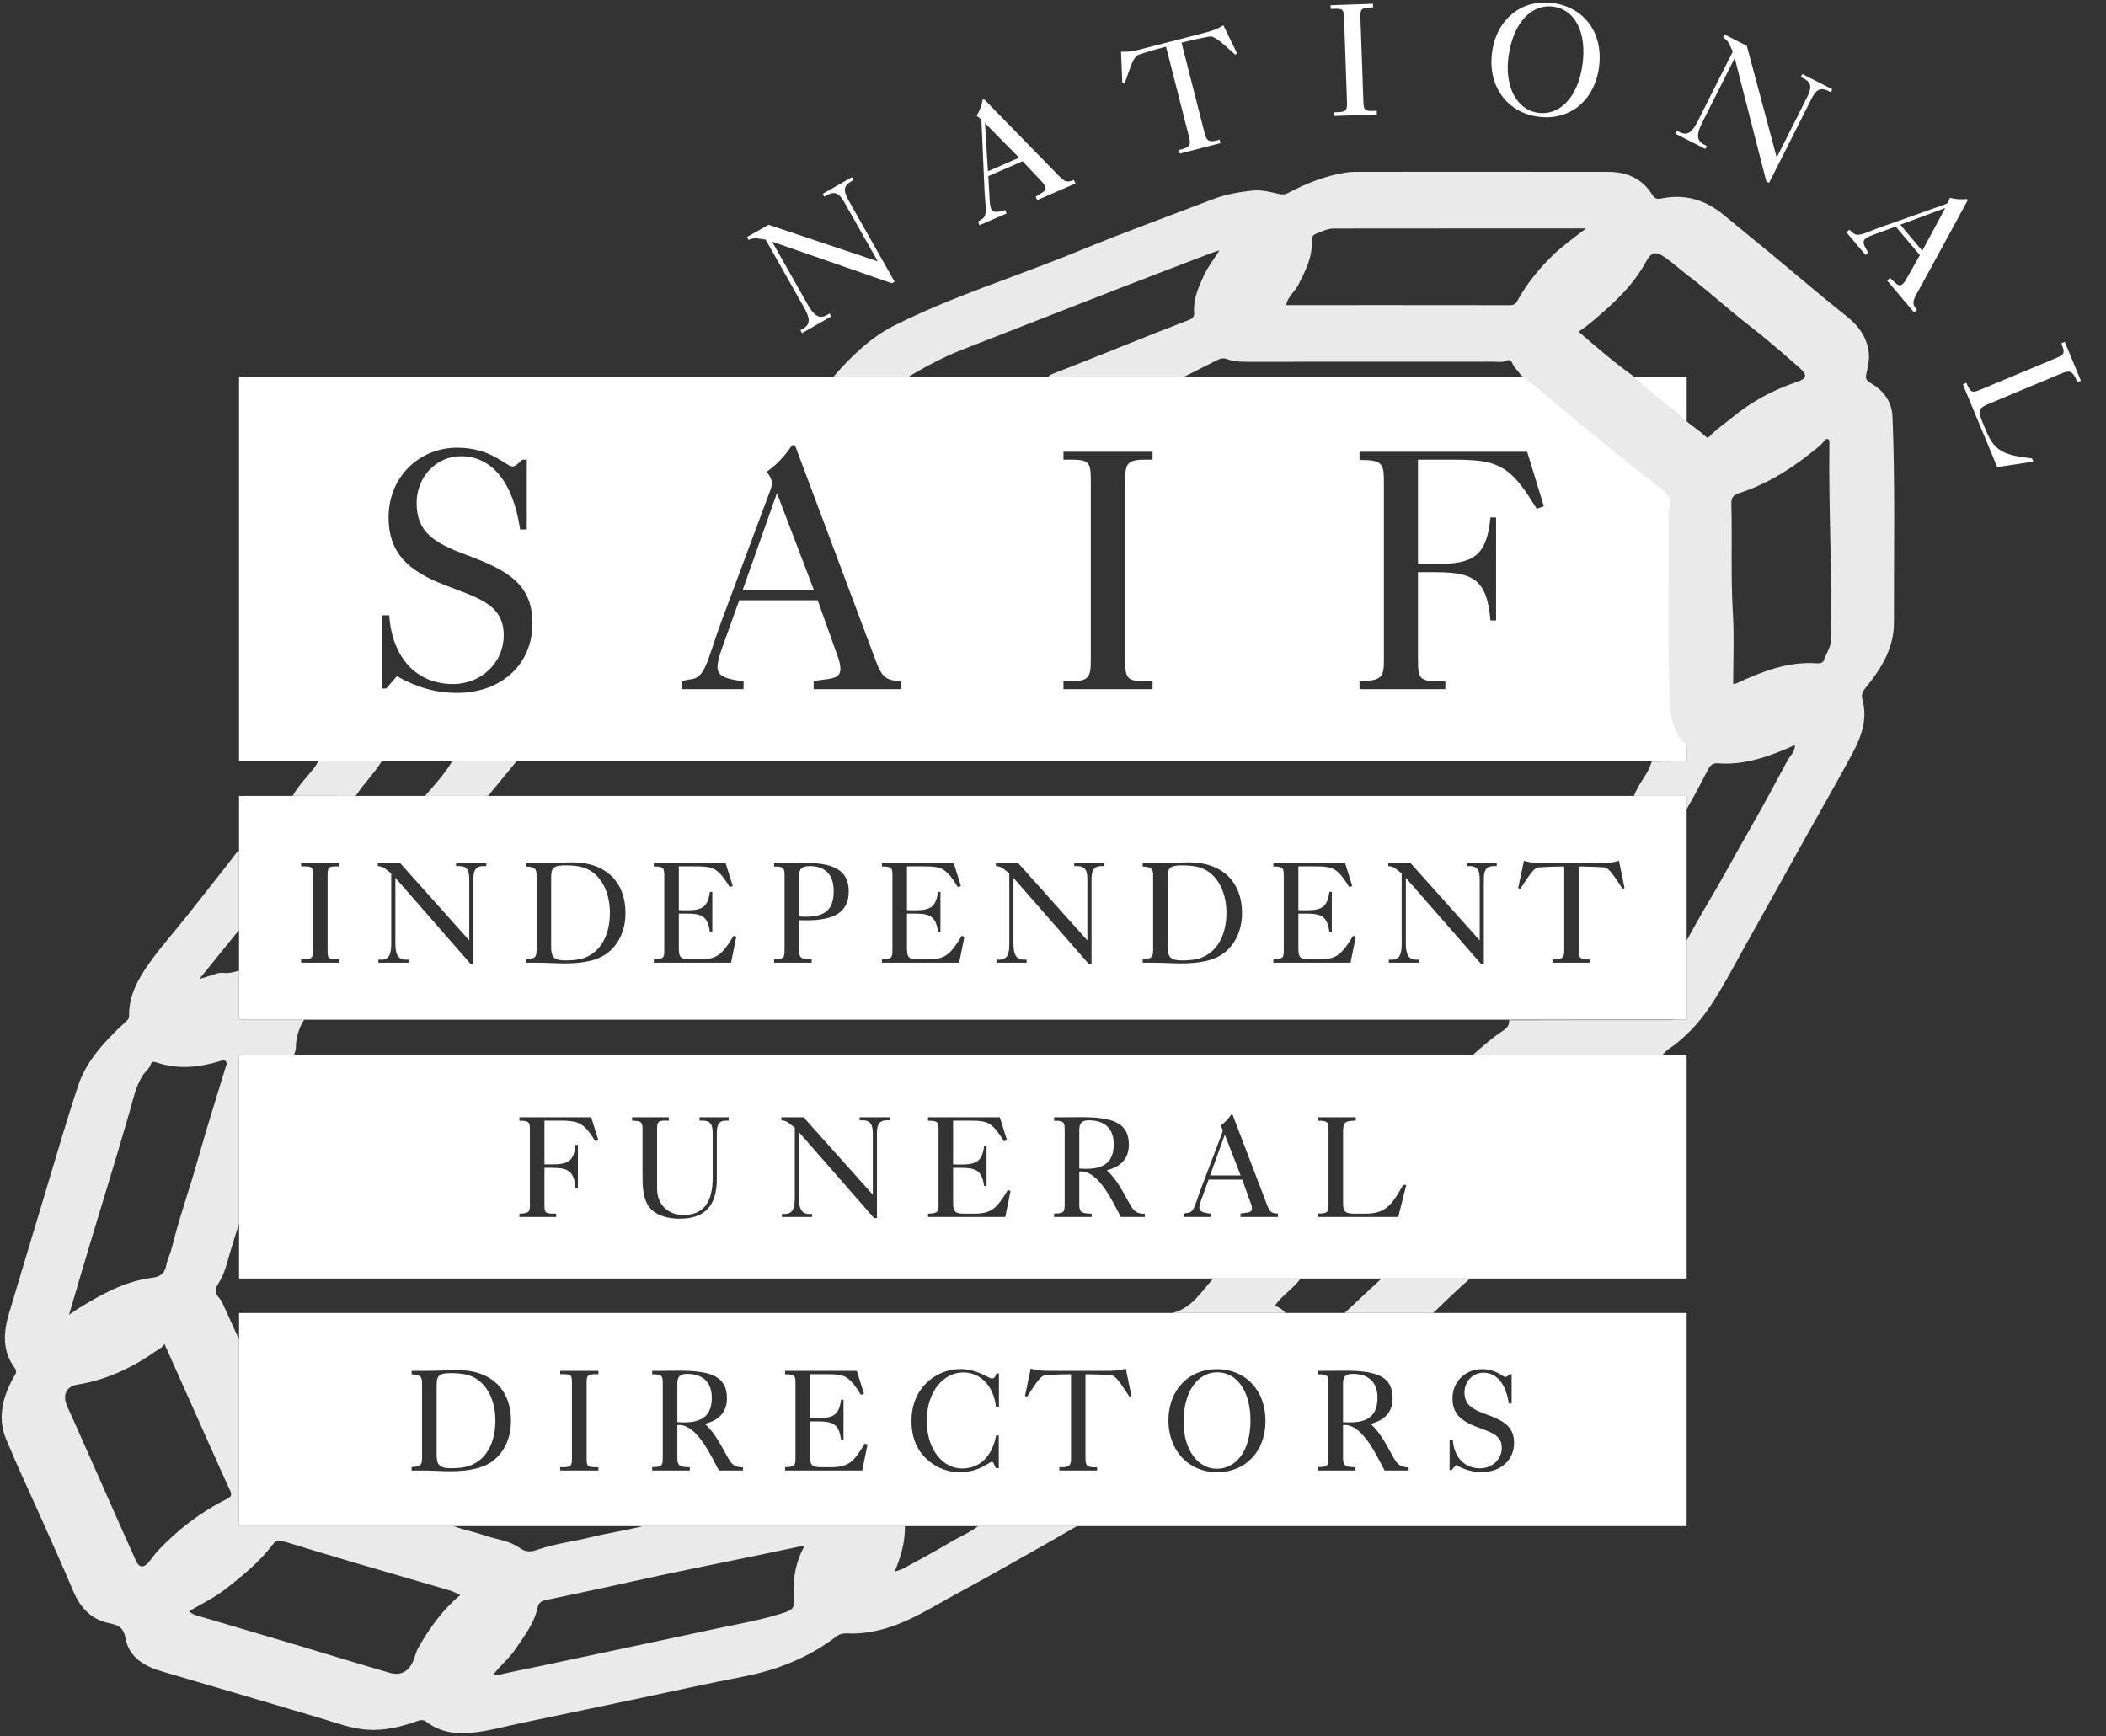 <svg xmlns="http://www.w3.org/2000/svg" width="57" height="47" viewBox="0 0 57 47">
  <rect x="0" y="0" width="57" height="47" fill="#333333" stroke="none"/>
  <g fill="none" fill-rule="evenodd">
    <path d="M4.452 36.381C4.428 36.409 4.402 36.446 4.369 36.474 4.335 36.503 4.294 36.521 4.258 36.547 3.602 37.009 2.897 37.351 2.097 37.479 1.8 37.527 1.69 37.75 1.806 38.033 1.876 38.205 1.959 38.372 2.034 38.541 2.335 39.221 2.636 39.9 2.937 40.58 3.184 41.137 3.43 41.695 3.681 42.25 3.766 42.438 3.885 42.449 4.023 42.287 4.11 42.186 4.182 42.072 4.273 41.976 4.813 41.404 5.428 40.93 6.132 40.578 6.245 40.522 6.29 40.476 6.227 40.342 6.016 39.893 5.816 39.437 5.614 38.984 5.226 38.116 4.839 37.249 4.452 36.381zM46.124 24.449C46.515 23.796 46.871 23.124 47.25 22.465 47.607 21.843 47.948 21.21 48.287 20.577 48.356 20.448 48.495 20.341 48.489 20.153 47.813 20.462 47.141 20.704 46.401 20.649 46.278 20.64 46.206 20.704 46.155 20.798 45.986 21.111 45.83 21.431 45.65 21.737L45.65 25.282C45.805 25.002 45.96 24.723 46.124 24.449zM5.118 43.612C5.215 43.714 5.335 43.731 5.447 43.764 6.319 44.022 7.192 44.278 8.063 44.537 8.891 44.784 9.717 45.04 10.547 45.28 10.849 45.367 11.067 45.242 11.186 44.953 11.234 44.836 11.261 44.708 11.323 44.6 11.622 44.075 11.968 43.586 12.457 43.175 12.347 43.126 12.269 43.08 12.186 43.055 11.35 42.809 10.512 42.569 9.676 42.323 9.003 42.125 8.332 41.922 7.661 41.718 7.551 41.685 7.472 41.689 7.392 41.794 7.027 42.278 6.563 42.658 6.088 43.025 5.789 43.255 5.45 43.42 5.118 43.612zM13.568 45.319C13.892 45.245 14.217 45.183 14.542 45.114 15.659 44.878 16.777 44.64 17.894 44.403 18.327 44.311 18.76 44.219 19.193 44.125 19.827 43.987 20.469 43.883 21.091 43.694 21.498 43.571 21.507 43.557 21.485 43.144 21.462 42.695 21.539 42.271 21.78 41.833 21.319 41.93 20.91 42.016 20.5 42.102 19.338 42.343 18.173 42.571 17.015 42.831 16.26 43.001 15.502 43.155 14.745 43.318 14.639 43.341 14.575 43.403 14.553 43.509 14.462 43.942 14.193 44.277 13.955 44.632 13.785 44.886 13.547 45.077 13.349 45.332 13.44 45.338 13.501 45.334 13.568 45.319zM12.238 20.609L10.33 20.609C10.124 20.942 9.84 21.216 9.628 21.544L11.503 21.544C11.763 21.244 12.033 20.952 12.238 20.609zM49.426 13.994C49.391 13.352 49.42 12.706 49.418 12.062 49.418 12.007 49.451 11.928 49.381 11.902 49.315 11.876 49.284 11.954 49.241 11.991 49.103 12.11 48.975 12.242 48.829 12.351 48.254 12.776 47.647 13.148 46.96 13.365 46.813 13.411 46.777 13.483 46.774 13.634 46.747 15.235 46.846 16.835 46.823 18.436 46.823 18.457 46.829 18.479 46.833 18.505 46.857 18.502 46.881 18.504 46.899 18.496 47.595 18.173 48.301 17.892 49.091 17.951 49.162 17.956 49.248 17.934 49.267 17.876 49.334 17.674 49.475 17.506 49.469 17.269 49.444 16.177 49.485 15.086 49.426 13.994zM5.946 28.725C5.383 28.895 4.816 28.953 4.245 28.762 4.188 28.743 4.111 28.718 4.089 28.789 4.048 28.926 3.931 29.001 3.859 29.114 3.668 29.417 3.602 29.765 3.507 30.095 3.081 31.579 2.615 33.051 2.179 34.531 2.079 34.87 1.979 35.209 1.868 35.589 1.972 35.518 2.038 35.47 2.106 35.428 2.733 35.041 3.372 34.681 4.12 34.587 4.332 34.561 4.462 34.47 4.502 34.244 4.53 34.085 4.612 33.936 4.65 33.779 4.84 32.991 5.117 32.231 5.335 31.452 5.575 30.596 5.845 29.748 6.104 28.897 6.122 28.839 6.156 28.779 6.112 28.729 6.066 28.677 6.004 28.707 5.946 28.725zM36.041 6.217C35.862 6.217 35.699 6.3 35.537 6.375 35.473 6.404 35.45 6.448 35.454 6.516 35.48 7 35.27 7.406 35.045 7.813 34.959 7.967 34.796 8.071 34.76 8.283 36.788 8.283 38.792 8.283 40.797 8.285 40.9 8.286 40.953 8.251 41.004 8.161 41.354 7.541 41.81 7.018 42.375 6.581 42.517 6.472 42.704 6.398 42.813 6.215 40.542 6.215 38.292 6.213 36.041 6.217z"/>
    <path fill="#FFF" fill-rule="nonzero" d="M11.64,21.614 C11.655,21.616 11.67,21.618 11.686,21.62 C12.172,21.595 12.659,21.569 13.146,21.544 L11.503,21.544 C11.549,21.567 11.594,21.591 11.64,21.614 Z"/>
    <g fill="#FFF" fill-rule="nonzero" transform="translate(6.465 10.181)">
      <polygon points="13.633 5.798 15.567 5.798 14.563 3.169"/>
      <path d="M0.005,0.02 L0.005,10.428 L39.186,10.428 L39.186,0.02 L0.005,0.02 Z M5.895,8.575 C5.344,8.575 4.811,8.427 4.278,8.122 L3.988,8.455 L3.871,8.455 L3.871,6.474 L4.07,6.474 C4.151,7.65 4.829,8.335 5.796,8.335 C6.573,8.335 7.169,7.742 7.169,7.02 C7.169,6.159 6.455,6.002 5.534,5.64 C4.549,5.252 4.052,4.761 4.052,3.826 C4.052,2.715 4.892,1.937 5.913,1.937 C6.826,1.937 7.242,2.446 7.404,2.446 C7.468,2.446 7.558,2.382 7.666,2.261 L7.793,2.261 L7.793,4.15 L7.612,4.15 C7.422,2.854 6.835,2.168 6.013,2.168 C5.335,2.168 4.811,2.733 4.811,3.437 C4.811,4.233 5.299,4.52 6.148,4.835 C7.269,5.252 7.946,5.622 7.946,6.696 C7.947,7.77 7.142,8.575 5.895,8.575 Z M17.925,8.474 L15.557,8.474 L15.557,8.252 L15.838,8.215 C16.136,8.178 16.28,8.14 16.28,7.918 C16.28,7.844 16.263,7.733 16.217,7.613 L15.666,6.067 L13.542,6.067 L13.081,7.353 C13.009,7.557 12.955,7.733 12.955,7.881 C12.955,8.094 13.135,8.178 13.47,8.233 L13.66,8.261 L13.66,8.474 L11.979,8.474 L11.979,8.252 L12.286,8.196 C12.639,8.131 12.702,7.604 13.063,6.631 L14.392,3.067 C14.41,3.011 14.428,2.965 14.428,2.91 C14.428,2.835 14.401,2.771 14.374,2.724 L14.292,2.585 C14.563,2.391 14.78,2.16 14.97,1.873 L15.052,1.873 L17.256,7.752 C17.401,8.131 17.518,8.252 17.925,8.252 L17.925,8.474 L17.925,8.474 Z M24.73,2.261 C24.667,2.261 24.604,2.261 24.549,2.261 C24.053,2.261 23.989,2.354 23.989,2.817 L23.989,7.696 C23.989,8.196 24.043,8.261 24.577,8.261 C24.622,8.261 24.676,8.261 24.73,8.261 L24.73,8.474 L22.318,8.474 L22.318,8.261 C22.363,8.261 22.399,8.261 22.444,8.261 C22.986,8.261 23.058,8.187 23.058,7.696 L23.058,2.817 C23.058,2.317 23.004,2.261 22.489,2.261 C22.435,2.261 22.381,2.261 22.318,2.261 L22.318,2.048 L24.73,2.048 L24.73,2.261 Z M35.13,3.594 C34.841,3.131 34.606,2.761 34.262,2.53 C33.865,2.261 33.367,2.261 32.69,2.261 L31.913,2.261 L31.913,5.085 C32.175,5.085 32.337,5.085 32.382,5.085 C33.377,5.085 33.774,4.909 33.874,3.826 L34.027,3.826 L34.027,6.613 L33.874,6.613 C33.783,5.492 33.395,5.307 32.382,5.307 C32.337,5.307 32.175,5.307 31.913,5.307 L31.913,7.696 C31.913,8.196 31.967,8.261 32.5,8.261 C32.545,8.261 32.599,8.261 32.654,8.261 L32.654,8.474 L30.331,8.474 L30.331,8.261 C30.964,8.242 30.991,8.14 30.991,7.65 C30.991,7.613 30.991,7.576 30.991,7.529 L30.991,2.983 C30.991,2.955 30.991,2.928 30.991,2.9 C30.991,2.4 30.973,2.271 30.395,2.271 C30.376,2.271 30.349,2.271 30.331,2.271 L30.331,2.048 L34.868,2.048 L35.32,3.52 L35.13,3.594 Z"/>
    </g>
    <g fill="#FFF" fill-rule="nonzero" transform="translate(20.18)">
      <path d="M.083 6.496L.038 6.417.622 6.084 3.578 7.075 2.678 5.486C2.553 5.264 2.436 5.152 2.211 5.28L2.132 5.325 2.088 5.246 2.877 4.796 2.921 4.875 2.847 4.917C2.622 5.046 2.664 5.206 2.787 5.424L4.033 7.626 3.958 7.668.717 6.541 1.691 8.262C1.85 8.544 2 8.642 2.195 8.531L2.273 8.486 2.318 8.565 1.528 9.016 1.484 8.937 1.559 8.894C1.772 8.772 1.735 8.594 1.582 8.324L.543 6.486.306 6.452C.236 6.443.164 6.455.083 6.496zM6.289 6.001L6.413 5.919C6.555 5.824 6.485 5.586 6.464 5.101L6.386 3.321C6.383 3.294 6.383 3.271 6.373 3.247 6.359 3.215 6.335 3.193 6.315 3.178L6.253 3.134C6.336 2.999 6.388 2.859 6.418 2.7L6.454 2.684 8.502 4.784C8.636 4.919 8.709 4.948 8.887 4.871L8.928 4.966 7.893 5.416 7.852 5.321 7.968 5.252C8.091 5.179 8.147 5.136 8.107 5.041 8.093 5.009 8.064 4.965 8.023 4.922L7.496 4.364 6.569 4.768 6.605 5.407C6.611 5.508 6.62 5.593 6.647 5.657 6.687 5.748 6.781 5.75 6.937 5.71L7.025 5.686 7.064 5.777 6.33 6.096 6.289 6.001zM7.403 4.268L6.48 3.332 6.559 4.636 7.403 4.268zM12.751 3.802C12.771 3.797 12.799 3.785 12.828 3.778L12.853 3.874 11.753 4.157 11.728 4.061C11.753 4.054 11.774 4.049 11.795 4.044 12.029 3.984 12.053 3.906 12.005 3.717L11.379 1.264C11.342 1.274 11.308 1.282 11.27 1.292 11.108 1.334 10.94 1.386 10.771 1.438L10.639 1.481C10.5 1.526 10.427 1.781 10.26 2.257L10.196 2.234 10.161 1.399C10.373 1.412 10.553 1.37 10.733 1.324 10.753 1.318 10.774 1.313 10.795 1.308L12.329.913C12.349.907 12.37.902 12.391.897 12.57.85 12.752.799 12.932.686L13.297 1.435 13.256 1.485C12.882 1.149 12.692.962 12.548.99L12.417 1.015C12.243 1.05 12.07 1.086 11.908 1.128 11.871 1.138 11.838 1.146 11.799 1.156L12.425 3.609C12.474 3.798 12.53 3.859 12.751 3.802zM16.984.2C16.954.201 16.924.202 16.898.203 16.662.211 16.633.256 16.64.472L16.721 2.748C16.729 2.981 16.755 3.011 17.009 3.002 17.03 3.001 17.057 3 17.082 2.999L17.086 3.098 15.937 3.139 15.934 3.04C15.956 3.039 15.973 3.038 15.995 3.038 16.253 3.029 16.285 2.992 16.277 2.763L16.198.487C16.189.254 16.163.229 15.917.238 15.891.239 15.866.24 15.836.241L15.832.142 16.98.101 16.984.2zM20.206 1.401C20.335.507 21.017-.04 21.866.084 22.712.207 23.229.911 23.095 1.839 22.964 2.746 22.282 3.28 21.432 3.156 20.597 3.035 20.075 2.312 20.206 1.401zM21.442 3.053C22.016 3.136 22.519 2.659 22.648 1.77 22.778.862 22.439.263 21.869.18 21.294.096 20.784.59 20.652 1.505 20.529 2.361 20.883 2.971 21.442 3.053zM26.458 1.016L26.499.935 27.098 1.239 27.908 4.262 28.73 2.631C28.845 2.404 28.872 2.243 28.642 2.126L28.561 2.085 28.602 2.005 29.412 2.416 29.371 2.497 29.295 2.458C29.064 2.341 28.954 2.464 28.841 2.688L27.703 4.947 27.626 4.909 26.771 1.572 25.881 3.338C25.735 3.627 25.736 3.807 25.936 3.909L26.016 3.95 25.976 4.031 25.166 3.619 25.207 3.538 25.283 3.577C25.502 3.688 25.63 3.559 25.77 3.282L26.72 1.396 26.617 1.179C26.586 1.115 26.536 1.06 26.458 1.016zM29.873 6.22L29.987 6.316C30.119 6.425 30.325 6.289 30.781 6.128L32.453 5.536C32.479 5.526 32.501 5.519 32.52 5.502 32.547 5.48 32.561 5.451 32.569 5.426L32.594 5.354C32.746 5.395 32.895 5.404 33.055 5.387L33.079 5.417 31.675 7.995C31.584 8.163 31.578 8.242 31.703 8.39L31.625 8.457 30.896 7.593 30.974 7.527 31.074 7.617C31.178 7.715 31.236 7.757 31.315 7.689 31.341 7.668 31.375 7.627 31.404 7.574L31.782 6.907 31.129 6.132 30.531 6.352C30.436 6.387 30.357 6.42 30.305 6.465 30.229 6.529 30.255 6.62 30.338 6.759L30.387 6.837 30.311 6.901 29.794 6.287 29.873 6.22zM31.847 6.789L32.47 5.63 31.252 6.083 31.847 6.789zM33.042 10.364C33.046 10.373 33.049 10.38 33.054 10.393 33.161 10.648 33.219 10.632 33.437 10.541 33.45 10.536 33.461 10.531 33.473 10.526L35.423 9.711C35.435 9.705 35.447 9.701 35.459 9.696 35.673 9.606 35.726 9.575 35.62 9.32 35.617 9.311 35.612 9.299 35.608 9.292L35.704 9.252 36.14 10.305 36.049 10.343C35.907 10.024 35.85 10.01 35.568 10.127L33.626 10.94C33.372 11.046 33.353 11.124 33.471 11.411L33.581 11.675C33.806 12.217 34.068 12.323 34.817 12.408L34.853 12.496 33.875 12.643 32.947 10.405 33.042 10.364z"/>
    </g>
    <g fill="#EAEAEA" fill-rule="nonzero" transform="translate(0 4.564)">
      <path d="M6.47 21.709C5.955 21.865 6.143 21.676 5.708 21.84 5.622 21.872 5.532 21.893 5.398 21.933 5.775 21.468 6.123 21.038 6.47 20.609L6.47 18.468C6.452 18.475 6.43 18.48 6.42 18.494 5.996 19.051 5.556 19.596 5.125 20.147 4.757 20.617 4.353 21.06 4.01 21.55 3.722 21.961 3.488 22.399 3.494 22.925 3.494 22.987 3.476 23.028 3.424 23.075 3.246 23.235 3.075 23.402 2.911 23.577 2.573 23.937 2.277 24.339 2.121 24.807 1.802 25.763 1.523 26.732 1.232 27.697.901 28.79.576 29.885.247 30.978.09 31.497.055 32.003.4 32.467.481 32.576.405 32.646.362 32.725.076 33.253-.076 33.807.163 34.386.461 35.108.796 35.814 1.113 36.528 1.405 37.186 1.703 37.842 1.983 38.506 2.169 38.947 2.464 39.269 2.931 39.368 3.193 39.423 3.34 39.473 3.399 39.787 3.496 40.312 3.919 40.543 4.401 40.684 5.834 41.102 7.266 41.528 8.698 41.951 9.108 42.073 9.511 42.229 9.942 42.257 10.408 42.288 10.854 42.179 11.29 42.025 11.379 41.994 11.452 41.975 11.538 42.041 11.949 42.358 12.418 42.387 12.912 42.322 13.308 42.27 13.692 42.164 14.081 42.082 15.142 41.859 16.202 41.638 17.263 41.415 18.209 41.217 19.151 41.005 20.1 40.823 21.029 40.645 21.884 40.308 22.639 39.731 22.727 39.664 22.825 39.645 22.933 39.65 23.238 39.665 23.538 39.626 23.834 39.552 24.616 39.355 25.277 38.905 25.974 38.532 26.605 38.194 27.227 37.839 27.851 37.488 28.285 37.243 28.717 36.993 29.151 36.745L26.475 36.745C26.241 36.927 25.964 37.037 25.712 37.188 25.3 37.435 24.875 37.661 24.453 37.891 24.391 37.926 24.317 37.941 24.215 37.977 24.386 37.566 24.502 37.167 24.491 36.745L17.397 36.745C16.936 36.866 16.462 36.93 15.999 37.044 15.513 37.165 15.011 37.221 14.536 37.388 14.364 37.448 14.232 37.456 14.054 37.329 13.786 37.138 13.434 37.107 13.121 36.998 12.843 36.902 12.551 36.847 12.274 36.745L6.47 36.745 6.47 31.695C6.324 31.372 6.178 31.048 6.03 30.726 6.006 30.673 5.976 30.619 5.937 30.576 5.817 30.444 5.807 30.337 5.915 30.17 6.075 29.923 6.144 29.628 6.226 29.343 6.302 29.079 6.388 28.818 6.47 28.556L6.47 23.986 7.96 23.986C7.985 23.913 8.01 23.84 8.009 23.768 8.007 23.547 8.096 23.232 8.234 23.037L6.47 23.037 6.47 21.709zM13.955 40.068C14.193 39.713 14.461 39.378 14.553 38.945 14.575 38.839 14.639 38.777 14.745 38.754 15.501 38.591 16.26 38.437 17.015 38.267 18.173 38.007 19.338 37.779 20.5 37.538 20.91 37.452 21.319 37.366 21.78 37.269 21.539 37.707 21.462 38.131 21.485 38.58 21.507 38.993 21.498 39.007 21.091 39.13 20.469 39.319 19.826 39.423 19.192 39.561 18.76 39.655 18.327 39.747 17.894 39.839 16.777 40.076 15.659 40.314 14.542 40.55 14.217 40.619 13.891 40.681 13.568 40.755 13.501 40.77 13.44 40.774 13.349 40.768 13.547 40.513 13.785 40.322 13.955 40.068zM7.392 37.23C7.472 37.125 7.551 37.121 7.661 37.154 8.332 37.358 9.003 37.561 9.676 37.759 10.512 38.005 11.35 38.245 12.186 38.491 12.269 38.516 12.347 38.562 12.457 38.611 11.968 39.022 11.622 39.512 11.323 40.036 11.261 40.144 11.234 40.272 11.186 40.389 11.067 40.678 10.849 40.803 10.547 40.716 9.717 40.477 8.891 40.22 8.063 39.973 7.192 39.714 6.319 39.459 5.447 39.2 5.335 39.167 5.215 39.15 5.118 39.048 5.45 38.856 5.789 38.691 6.088 38.461 6.563 38.094 7.027 37.714 7.392 37.23zM6.227 35.778C6.291 35.912 6.245 35.958 6.132 36.014 5.428 36.366 4.813 36.84 4.273 37.412 4.182 37.508 4.11 37.622 4.023 37.723 3.885 37.885 3.766 37.875 3.681 37.686 3.43 37.131 3.184 36.573 2.937 36.016 2.636 35.337 2.335 34.657 2.034 33.978 1.959 33.808 1.876 33.641 1.806 33.469 1.69 33.186 1.8 32.963 2.097 32.915 2.897 32.787 3.602 32.445 4.258 31.983 4.294 31.957 4.336 31.939 4.369 31.911 4.402 31.882 4.428 31.845 4.452 31.817 4.839 32.685 5.226 33.553 5.614 34.42 5.816 34.873 6.016 35.329 6.227 35.778zM6.104 24.333C5.845 25.184 5.575 26.032 5.336 26.888 5.118 27.667 4.84 28.427 4.65 29.215 4.612 29.372 4.53 29.521 4.502 29.679 4.462 29.905 4.332 29.997 4.12 30.023 3.372 30.117 2.734 30.477 2.106 30.864 2.038 30.906 1.973 30.954 1.868 31.025 1.979 30.645 2.079 30.306 2.179 29.967 2.615 28.486 3.081 27.015 3.507 25.531 3.602 25.201 3.669 24.853 3.86 24.55 3.931 24.437 4.048 24.362 4.089 24.225 4.111 24.154 4.189 24.179 4.245 24.198 4.816 24.389 5.383 24.331 5.946 24.161 6.004 24.143 6.066 24.113 6.112 24.165 6.156 24.215 6.122 24.275 6.104 24.333zM8.615 16.045C8.582 16.106 8.545 16.163 8.502 16.22 8.309 16.473 8.076 16.696 7.921 16.979 8.49 16.979 9.059 16.98 9.628 16.98 9.84 16.652 10.124 16.378 10.33 16.045L8.615 16.045zM39.776 30.044L37.392 30.044C37.061 30.351 36.73 30.658 36.402 30.968 36.399 30.97 36.398 30.973 36.396 30.976L38.789 30.976C39.064 30.712 39.338 30.447 39.62 30.192 39.675 30.141 39.738 30.103 39.776 30.044zM34.5 30.785C34.71 30.485 35.011 30.315 35.201 30.044L32.836 30.044C32.508 30.406 32.251 30.857 31.723 30.976L34.794 30.976C34.715 30.889 34.627 30.814 34.5 30.785zM13.979 16.045L12.238 16.045C12.033 16.388 11.763 16.68 11.503 16.98L13.146 16.98C13.168 16.98 13.19 16.98 13.211 16.979 13.467 16.668 13.723 16.357 13.979 16.045zM51.222 6.723C51.204 6.283 50.964 5.999 50.617 5.794 50.505 5.728 50.491 5.673 50.511 5.569 50.549 5.38 50.601 5.191 50.581 4.997 50.536 4.563 50.304 4.253 49.965 3.985 49.253 3.421 48.565 2.827 47.865 2.248 47.464 1.916 47.057 1.591 46.657 1.257 46.172.853 45.628.683 45.0.802 44.908.819 44.802.845 44.726.719 44.458.278 44.042.089 43.542.088 41.253.084 38.964.086 36.674.087 36.586.087 36.496.095 36.408.109 35.86.199 35.351.401 34.862.66 34.78.704 34.707.708 34.61.685 34.387.634 34.154.573 33.931.593 33.55.628 33.168.697 32.806.836 31.593 1.301 30.372 1.745 29.171 2.24 27.506 2.926 25.776 3.452 24.162 4.269 23.569 4.569 22.996 5.118 22.555 5.637L24.586 5.637C25.031 5.367 25.556 5.091 26.01 4.914 27.449 4.351 28.887 3.789 30.326 3.229 31.15 2.909 31.976 2.596 32.801 2.28 32.854 2.259 32.91 2.244 33.004 2.214 32.849 2.464 32.687 2.664 32.58 2.899 32.434 3.22 32.293 3.54 32.319 3.904 32.327 4.029 32.26 4.066 32.158 4.105 30.979 4.555 29.677 5.097 28.5 5.552 28.455 5.57 28.401 5.584 28.378 5.637L32.042 5.637C32.323 5.501 32.694 5.304 32.958 5.176 33.037 5.137 33.117 5.122 33.195 5.152 33.41 5.235 33.632 5.229 33.855 5.229 36.045 5.228 38.234 5.229 40.424 5.227 40.541 5.227 40.661 5.252 40.777 5.197 40.839 5.167 40.904 5.192 40.927 5.255 40.975 5.387 41.088 5.469 41.157 5.583 41.181 5.601 41.203 5.619 41.226 5.637 41.591 5.915 41.936 6.216 42.288 6.509 43.133 7.212 43.981 7.913 44.853 8.582 45.105 8.776 45.296 8.923 45.161 9.263 45.142 9.308 45.157 9.367 45.158 9.42 45.181 11.136 45.11 12.853 45.207 14.569 45.227 14.918 45.34 15.384 45.65 15.589L45.65 16.045C45.65 16.045 44.847 16.049 44.705 16.051 44.702 16.062 44.698 16.071 44.695 16.081 44.604 16.368 44.415 16.569 44.286 16.837 44.263 16.884 44.241 16.932 44.219 16.98L45.65 16.98 45.65 17.35C45.67 17.306 45.69 17.263 45.714 17.223 45.902 16.906 46.063 16.573 46.239 16.248 46.29 16.153 46.362 16.089 46.485 16.098 47.228 16.155 47.901 15.909 48.58 15.603 48.586 15.789 48.447 15.896 48.377 16.026 48.038 16.66 47.695 17.295 47.338 17.919 46.958 18.58 46.6 19.254 46.208 19.909 46.015 20.233 45.833 20.563 45.65 20.893L45.65 23.037 45.332 23.037C45.302 23.046 45.265 23.05 45.218 23.049 43.76 23.045 42.302 23.05 40.844 23.052 40.86 23.212 40.755 23.289 40.639 23.364 40.414 23.509 40.107 23.771 39.868 23.986L45 23.986C45.052 23.928 45.107 23.871 45.134 23.853 45.612 23.532 46 23.112 46.313 22.637 46.635 22.149 46.906 21.626 47.192 21.115 47.772 20.08 48.347 19.042 48.924 18.006 49.326 17.285 49.739 16.57 50.13 15.843 50.377 15.384 50.556 14.9 50.406 14.364 50.36 14.2 50.448 14.11 50.536 14.001 50.94 13.5 51.263 12.955 51.261 12.286 51.256 10.432 51.297 8.577 51.222 6.723zM42.043 2.332C41.66 2.701 41.329 3.106 41.072 3.572 41.022 3.663 40.968 3.697 40.864 3.697 38.854 3.694 36.844 3.695 34.806 3.695 34.857 3.463 35.045 3.332 35.14 3.146 35.331 2.772 35.523 2.403 35.503 1.967 35.499 1.863 35.529 1.795 35.627 1.759 35.78 1.702 35.928 1.622 36.094 1.622 38.352 1.619 40.609 1.62 42.924 1.62 42.596 1.877 42.303 2.081 42.043 2.332zM46.273 7.243C46.247 7.269 46.218 7.303 46.18 7.266 46.018 7.108 45.824 6.987 45.65 6.844 45.568 6.776 45.49 6.704 45.422 6.62 45.009 6.308 44.605 5.987 44.225 5.637 44.209 5.623 44.193 5.609 44.178 5.595 43.675 5.234 43.207 4.831 42.727 4.414 43.033 4.206 43.294 3.971 43.555 3.734 43.943 3.381 44.292 2.993 44.545 2.529 44.689 2.267 44.798 2.222 45.048 2.393 45.275 2.548 45.478 2.736 45.697 2.902 46.25 3.32 46.756 3.795 47.306 4.218 47.792 4.592 48.255 4.998 48.717 5.403 48.932 5.591 48.891 5.689 48.626 5.777 47.991 5.99 47.412 6.302 46.89 6.731 46.684 6.901 46.46 7.05 46.273 7.243zM49.563 12.728C49.56 12.956 49.424 13.118 49.361 13.315 49.342 13.374 49.257 13.397 49.186 13.392 48.393 13.332 47.686 13.615 46.987 13.938 46.969 13.946 46.945 13.945 46.909 13.95 46.909 13.314 46.94 12.682 46.902 12.055 46.842 11.065 46.885 10.076 46.861 9.086 46.856 8.92 46.896 8.84 47.066 8.786 47.753 8.566 48.367 8.2 48.933 7.757 49.08 7.642 49.242 7.533 49.365 7.384 49.392 7.351 49.424 7.305 49.474 7.322 49.529 7.339 49.508 7.396 49.513 7.438 49.514 7.453 49.513 7.468 49.513 7.483 49.491 9.232 49.588 10.979 49.563 12.728z"/>
    </g>
    <path fill="#FFF" fill-rule="nonzero" d="M16.062 23.626C15.857 23.463 15.614 23.424 15.289 23.424 14.956 23.424 14.917 23.509 14.917 23.777L14.917 25.627C14.917 25.907 14.995 25.997 15.296 25.997 15.602 25.997 15.83 25.961 16.039 25.81 16.333 25.6 16.507 25.207 16.507 24.714 16.507 24.228 16.337 23.843 16.062 23.626zM32.749 23.626C32.544 23.463 32.3 23.424 31.976 23.424 31.643 23.424 31.604 23.509 31.604 23.777L31.604 25.627C31.604 25.907 31.682 25.997 31.983 25.997 32.289 25.997 32.517 25.961 32.726 25.81 33.02 25.6 33.194 25.207 33.194 24.714 33.194 24.228 33.024 23.843 32.749 23.626zM21.926 23.443C21.698 23.443 21.628 23.517 21.628 23.715L21.628 24.807C21.69 24.811 21.748 24.815 21.806 24.815 22.336 24.815 22.564 24.621 22.564 24.119 22.564 23.68 22.336 23.443 21.926 23.443z"/>
    <path fill="#FFF" fill-rule="nonzero" d="M6.47 21.544L6.47 27.601 45.65 27.601 45.65 21.544 6.47 21.544zM9.184 23.451C9.157 23.451 9.13 23.451 9.106 23.451 8.894 23.451 8.867 23.49 8.867 23.684L8.867 25.732C8.867 25.942 8.89 25.969 9.118 25.969 9.138 25.969 9.161 25.969 9.184 25.969L9.184 26.059 8.151 26.059 8.151 25.969C8.171 25.969 8.186 25.969 8.205 25.969 8.437 25.969 8.468 25.938 8.468 25.732L8.468 23.684C8.468 23.474 8.445 23.451 8.225 23.451 8.201 23.451 8.178 23.451 8.151 23.451L8.151 23.362 9.184 23.362 9.184 23.451 9.184 23.451zM13.161 23.443L13.084 23.443C12.852 23.443 12.813 23.587 12.813 23.812L12.813 26.09 12.736 26.09 10.701 23.762 10.701 25.542C10.701 25.833 10.774 25.977 10.975 25.977L11.057 25.977 11.057 26.059 10.241 26.059 10.241 25.977 10.318 25.977C10.538 25.977 10.589 25.822 10.589 25.542L10.589 23.641 10.419 23.509C10.368 23.471 10.306 23.447 10.225 23.443L10.225 23.362 10.829 23.362 12.701 25.456 12.701 23.812C12.701 23.583 12.658 23.443 12.426 23.443L12.345 23.443 12.345 23.362 13.161 23.362 13.161 23.443 13.161 23.443zM16.391 25.833C16.151 25.997 15.784 26.078 15.285 26.078 15.064 26.078 14.798 26.059 14.484 26.059L14.24 26.059 14.24 25.965C14.507 25.953 14.523 25.895 14.523 25.686 14.523 25.654 14.523 25.619 14.523 25.581L14.523 23.836C14.523 23.762 14.523 23.715 14.523 23.692 14.523 23.509 14.469 23.466 14.24 23.455L14.24 23.362 14.604 23.362C14.975 23.362 15.273 23.342 15.494 23.342 16.395 23.342 16.929 23.875 16.929 24.714 16.929 25.2 16.732 25.6 16.391 25.833zM19.785 26.059L17.697 26.059 17.697 25.969C17.967 25.961 17.979 25.918 17.979 25.713 17.979 25.697 17.979 25.682 17.979 25.662L17.979 23.754C17.979 23.742 17.979 23.731 17.979 23.719 17.979 23.509 17.971 23.455 17.724 23.455 17.716 23.455 17.704 23.455 17.697 23.455L17.697 23.362 19.638 23.362 19.832 23.98 19.751 24.011C19.627 23.812 19.518 23.653 19.375 23.552 19.236 23.455 19.043 23.451 18.768 23.451 18.749 23.451 18.729 23.451 18.706 23.451L18.373 23.451 18.373 24.636C18.485 24.64 18.555 24.64 18.575 24.64 18.992 24.64 19.155 24.57 19.213 24.142L19.279 24.142 19.279 25.223 19.213 25.223C19.151 24.792 18.989 24.73 18.575 24.73 18.555 24.73 18.485 24.73 18.373 24.73L18.373 25.678C18.373 25.919 18.428 25.969 18.691 25.969L18.927 25.969C19.406 25.969 19.542 25.845 19.855 25.332L19.929 25.355 19.785 26.059zM21.826 24.912C21.806 24.912 21.737 24.912 21.628 24.908L21.628 25.732C21.628 25.946 21.706 25.965 21.969 25.969L21.969 26.059 20.951 26.059 20.951 25.965C20.959 25.965 20.967 25.965 20.979 25.965 21.226 25.965 21.234 25.911 21.234 25.697 21.234 25.686 21.234 25.674 21.234 25.662L21.234 23.754C21.234 23.696 21.234 23.657 21.234 23.638 21.234 23.505 21.168 23.455 21.017 23.455L20.952 23.455 20.952 23.362C21.029 23.366 21.091 23.366 21.13 23.366 21.42 23.366 21.644 23.358 21.803 23.358 22.584 23.358 22.971 23.572 22.971 24.123 22.971 24.683 22.599 24.912 21.826 24.912zM25.96 26.059L23.872 26.059 23.872 25.969C24.142 25.961 24.154 25.918 24.154 25.713 24.154 25.697 24.154 25.682 24.154 25.662L24.154 23.754C24.154 23.742 24.154 23.731 24.154 23.719 24.154 23.509 24.146 23.455 23.899 23.455 23.891 23.455 23.879 23.455 23.871 23.455L23.871 23.362 25.813 23.362 26.007 23.98 25.925 24.011C25.802 23.812 25.693 23.653 25.55 23.552 25.411 23.455 25.218 23.451 24.943 23.451 24.924 23.451 24.904 23.451 24.881 23.451L24.548 23.451 24.548 24.636C24.661 24.64 24.73 24.64 24.75 24.64 25.167 24.64 25.33 24.57 25.388 24.142L25.454 24.142 25.454 25.223 25.388 25.223C25.326 24.792 25.163 24.73 24.75 24.73 24.73 24.73 24.661 24.73 24.548 24.73L24.548 25.678C24.548 25.919 24.602 25.969 24.866 25.969L25.101 25.969C25.581 25.969 25.717 25.845 26.03 25.332L26.103 25.355 25.96 26.059zM29.891 23.443L29.813 23.443C29.581 23.443 29.543 23.587 29.543 23.812L29.543 26.09 29.465 26.09 27.43 23.762 27.43 25.542C27.43 25.833 27.504 25.977 27.705 25.977L27.786 25.977 27.786 26.059 26.97 26.059 26.97 25.977 27.048 25.977C27.268 25.977 27.318 25.822 27.318 25.542L27.318 23.641 27.148 23.509C27.098 23.471 27.036 23.447 26.955 23.443L26.955 23.362 27.558 23.362 29.43 25.456 29.43 23.812C29.43 23.583 29.388 23.443 29.156 23.443L29.074 23.443 29.074 23.362 29.891 23.362 29.891 23.443 29.891 23.443zM33.078 25.833C32.838 25.997 32.471 26.078 31.972 26.078 31.751 26.078 31.484 26.059 31.171 26.059L30.927 26.059 30.927 25.965C31.194 25.953 31.21 25.895 31.21 25.686 31.21 25.654 31.21 25.619 31.21 25.581L31.21 23.836C31.21 23.762 31.21 23.715 31.21 23.692 31.21 23.509 31.155 23.466 30.927 23.455L30.927 23.362 31.291 23.362C31.662 23.362 31.96 23.342 32.181 23.342 33.082 23.342 33.616 23.875 33.616 24.714 33.615 25.2 33.418 25.6 33.078 25.833zM36.553 26.059L34.464 26.059 34.464 25.969C34.735 25.961 34.746 25.918 34.746 25.713 34.746 25.697 34.746 25.682 34.746 25.662L34.746 23.754C34.746 23.742 34.746 23.731 34.746 23.719 34.746 23.509 34.739 23.455 34.491 23.455 34.483 23.455 34.472 23.455 34.464 23.455L34.464 23.362 36.406 23.362 36.599 23.98 36.518 24.011C36.394 23.812 36.286 23.653 36.142 23.552 36.003 23.455 35.81 23.451 35.535 23.451 35.516 23.451 35.497 23.451 35.474 23.451L35.141 23.451 35.141 24.636C35.253 24.64 35.322 24.64 35.342 24.64 35.76 24.64 35.922 24.57 35.98 24.142L36.046 24.142 36.046 25.223 35.98 25.223C35.918 24.792 35.756 24.73 35.342 24.73 35.322 24.73 35.253 24.73 35.141 24.73L35.141 25.678C35.141 25.919 35.195 25.969 35.458 25.969L35.694 25.969C36.173 25.969 36.309 25.845 36.622 25.332L36.696 25.355 36.553 26.059zM40.51 23.443L40.432 23.443C40.2 23.443 40.161 23.587 40.161 23.812L40.161 26.09 40.084 26.09 38.05 23.762 38.05 25.542C38.05 25.833 38.123 25.977 38.324 25.977L38.406 25.977 38.406 26.059 37.589 26.059 37.589 25.977 37.667 25.977C37.887 25.977 37.937 25.822 37.937 25.542L37.937 23.641 37.767 23.509C37.717 23.471 37.655 23.447 37.574 23.443L37.574 23.362 38.177 23.362 40.049 25.456 40.049 23.812C40.049 23.583 40.007 23.443 39.774 23.443L39.694 23.443 39.694 23.362 40.51 23.362 40.51 23.443zM43.922 24.069C43.671 23.692 43.547 23.486 43.416 23.478L43.296 23.471C43.137 23.463 42.979 23.455 42.828 23.455 42.793 23.455 42.762 23.455 42.727 23.455L42.727 25.732C42.727 25.907 42.762 25.973 42.967 25.973 42.986 25.973 43.013 25.969 43.04 25.969L43.04 26.059 42.019 26.059 42.019 25.969C42.043 25.969 42.062 25.969 42.081 25.969 42.298 25.969 42.337 25.907 42.337 25.732L42.337 23.455C42.302 23.455 42.271 23.455 42.236 23.455 42.085 23.455 41.927 23.463 41.768 23.471L41.644 23.478C41.513 23.486 41.393 23.692 41.141 24.069L41.091 24.034 41.246 23.299C41.428 23.358 41.594 23.362 41.76 23.362 41.78 23.362 41.799 23.362 41.818 23.362L43.242 23.362C43.261 23.362 43.281 23.362 43.3 23.362 43.466 23.362 43.636 23.358 43.818 23.299L43.969 24.034 43.922 24.069zM30.143 30.967C30.143 30.555 29.903 30.326 29.474 30.326 29.276 30.326 29.211 30.403 29.211 30.586L29.211 31.631C29.272 31.635 29.331 31.639 29.388 31.639 29.907 31.639 30.143 31.437 30.143 30.967z"/>
    <polygon fill="#FFF" fill-rule="nonzero" points="32.751 31.818 33.579 31.818 33.15 30.714"/>
    <path fill="#FFF" fill-rule="nonzero" d="M6.47 28.55L6.47 34.608 45.65 34.608 45.65 28.55 6.47 28.55zM16.113 30.893C15.989 30.699 15.889 30.543 15.742 30.446 15.572 30.334 15.359 30.334 15.069 30.334L14.736 30.334 14.736 31.519C14.848 31.519 14.918 31.519 14.937 31.519 15.363 31.519 15.533 31.445 15.576 30.99L15.641 30.99 15.641 32.16 15.576 32.16C15.537 31.69 15.371 31.612 14.937 31.612 14.918 31.612 14.848 31.612 14.736 31.612L14.736 32.615C14.736 32.825 14.759 32.852 14.988 32.852 15.007 32.852 15.03 32.852 15.053 32.852L15.053 32.941 14.059 32.941 14.059 32.852C14.33 32.844 14.342 32.801 14.342 32.595 14.342 32.58 14.342 32.564 14.342 32.545L14.342 30.637C14.342 30.625 14.342 30.613 14.342 30.602 14.342 30.392 14.334 30.337 14.086 30.337 14.079 30.337 14.067 30.337 14.059 30.337L14.059 30.244 16.001 30.244 16.195 30.862 16.113 30.893zM19.722 30.334L19.653 30.334C19.436 30.334 19.401 30.462 19.401 30.695L19.401 31.721C19.401 31.795 19.401 31.865 19.401 31.923 19.401 32.638 19.072 32.988 18.399 32.988 17.947 32.988 17.633 32.829 17.506 32.568 17.398 32.347 17.39 32.094 17.39 31.787L17.39 30.637C17.39 30.617 17.39 30.602 17.39 30.586 17.39 30.384 17.378 30.342 17.107 30.334L17.107 30.244 18.101 30.244 18.101 30.334 18.005 30.334C17.815 30.334 17.784 30.365 17.784 30.567L17.784 32.016C17.784 32.082 17.784 32.137 17.784 32.18 17.784 32.607 18.086 32.887 18.496 32.887 19.034 32.887 19.289 32.556 19.289 31.88L19.289 30.695C19.289 30.462 19.25 30.334 19.014 30.334L18.933 30.334 18.933 30.244 19.722 30.244 19.722 30.334 19.722 30.334zM24.083 30.326L24.006 30.326C23.773 30.326 23.735 30.47 23.735 30.695L23.735 32.972 23.657 32.972 21.623 30.645 21.623 32.424C21.623 32.716 21.696 32.859 21.898 32.859L21.979 32.859 21.979 32.941 21.163 32.941 21.163 32.859 21.24 32.859C21.46 32.859 21.511 32.704 21.511 32.424L21.511 30.524 21.34 30.392C21.29 30.353 21.228 30.33 21.147 30.326L21.147 30.244 21.75 30.244 23.623 32.339 23.623 30.695C23.623 30.466 23.58 30.326 23.348 30.326L23.267 30.326 23.267 30.244 24.083 30.244 24.083 30.326 24.083 30.326zM27.208 32.941L25.119 32.941 25.119 32.852C25.39 32.844 25.402 32.801 25.402 32.595 25.402 32.58 25.402 32.564 25.402 32.545L25.402 30.637C25.402 30.625 25.402 30.613 25.402 30.602 25.402 30.392 25.394 30.337 25.147 30.337 25.139 30.337 25.127 30.337 25.119 30.337L25.119 30.244 27.061 30.244 27.255 30.862 27.173 30.893C27.049 30.695 26.941 30.536 26.798 30.435 26.659 30.338 26.465 30.334 26.191 30.334 26.171 30.334 26.152 30.334 26.129 30.334L25.796 30.334 25.796 31.519C25.909 31.523 25.978 31.523 25.997 31.523 26.415 31.523 26.578 31.453 26.636 31.025L26.701 31.025 26.701 32.106 26.636 32.106C26.574 31.674 26.411 31.612 25.997 31.612 25.978 31.612 25.909 31.612 25.796 31.612L25.796 32.56C25.796 32.802 25.85 32.852 26.113 32.852L26.35 32.852C26.829 32.852 26.965 32.728 27.278 32.214L27.351 32.238 27.208 32.941zM30.986 32.941L30.336 32.941 30.166 32.619C29.849 32.012 29.551 31.709 29.265 31.709 29.245 31.709 29.23 31.709 29.211 31.713L29.211 32.615C29.211 32.828 29.3 32.848 29.547 32.852L29.547 32.941 28.53 32.941 28.53 32.848C28.538 32.848 28.545 32.848 28.557 32.848 28.812 32.848 28.816 32.789 28.816 32.564 28.816 32.556 28.816 32.552 28.816 32.545L28.816 30.637C28.816 30.629 28.816 30.625 28.816 30.617 28.816 30.392 28.812 30.337 28.557 30.337 28.549 30.337 28.538 30.337 28.53 30.337L28.53 30.244C28.607 30.244 28.677 30.244 28.739 30.244 28.867 30.244 29.041 30.24 29.265 30.24 30.116 30.24 30.553 30.392 30.553 30.983 30.553 31.348 30.352 31.581 29.954 31.678 30.255 31.946 30.406 32.3 30.596 32.623 30.696 32.798 30.785 32.856 30.986 32.856L30.986 32.941 30.986 32.941zM34.589 32.941L33.575 32.941 33.575 32.848 33.695 32.832C33.823 32.817 33.885 32.801 33.885 32.708 33.885 32.677 33.877 32.63 33.857 32.58L33.622 31.931 32.712 31.931 32.515 32.471C32.484 32.556 32.461 32.63 32.461 32.692 32.461 32.782 32.538 32.817 32.682 32.84L32.763 32.852 32.763 32.941 32.043 32.941 32.043 32.848 32.175 32.825C32.326 32.797 32.353 32.576 32.508 32.168L33.076 30.672C33.084 30.648 33.092 30.629 33.092 30.606 33.092 30.574 33.08 30.547 33.068 30.528L33.034 30.47C33.15 30.388 33.243 30.291 33.324 30.17L33.359 30.17 34.302 32.638C34.364 32.797 34.415 32.848 34.589 32.848L34.589 32.941 34.589 32.941zM37.845 32.941L35.674 32.941 35.674 32.848C35.682 32.848 35.69 32.848 35.701 32.848 35.949 32.848 35.957 32.793 35.957 32.58 35.957 32.568 35.957 32.556 35.957 32.545L35.957 30.637C35.957 30.625 35.957 30.613 35.957 30.602 35.957 30.392 35.949 30.337 35.701 30.337 35.694 30.337 35.682 30.337 35.674 30.337L35.674 30.244 36.695 30.244 36.695 30.334C36.382 30.342 36.351 30.384 36.351 30.66L36.351 32.56C36.351 32.809 36.409 32.852 36.688 32.852L36.943 32.852C37.469 32.852 37.647 32.669 37.976 32.075L38.061 32.075 37.845 32.941zM32.948 37.146C32.425 37.146 32.035 37.651 32.035 38.483 32.035 39.26 32.429 39.757 32.936 39.757 33.458 39.757 33.845 39.268 33.845 38.459 33.845 37.636 33.466 37.146 32.948 37.146zM19.265 37.83C19.265 37.418 19.025 37.189 18.596 37.189 18.399 37.189 18.333 37.266 18.333 37.449L18.333 38.494C18.395 38.498 18.453 38.502 18.511 38.502 19.029 38.502 19.265 38.3 19.265 37.83zM37.282 37.83C37.282 37.418 37.043 37.189 36.613 37.189 36.416 37.189 36.35 37.266 36.35 37.449L36.35 38.494C36.412 38.498 36.47 38.502 36.528 38.502 37.047 38.502 37.282 38.3 37.282 37.83zM12.963 37.371C12.758 37.208 12.514 37.169 12.19 37.169 11.857 37.169 11.818 37.255 11.818 37.523L11.818 39.373C11.818 39.652 11.896 39.742 12.197 39.742 12.503 39.742 12.731 39.707 12.94 39.555 13.234 39.346 13.408 38.953 13.408 38.459 13.408 37.974 13.238 37.589 12.963 37.371z"/>
    <path fill="#FFF" fill-rule="nonzero" d="M6.47,35.54 L6.47,41.309 L45.65,41.309 L45.65,35.54 L6.47,35.54 Z M13.292,39.579 C13.052,39.742 12.685,39.824 12.186,39.824 C11.965,39.824 11.698,39.804 11.385,39.804 L11.141,39.804 L11.141,39.711 C11.408,39.699 11.423,39.641 11.423,39.431 C11.423,39.4 11.423,39.365 11.423,39.326 L11.423,37.581 C11.423,37.507 11.423,37.46 11.423,37.437 C11.423,37.255 11.369,37.212 11.141,37.2 L11.141,37.107 L11.505,37.107 C11.876,37.107 12.174,37.087 12.395,37.087 C13.296,37.087 13.83,37.62 13.83,38.459 C13.83,38.945 13.632,39.346 13.292,39.579 Z M16.196,37.197 C16.168,37.197 16.142,37.197 16.118,37.197 C15.905,37.197 15.878,37.235 15.878,37.429 L15.878,39.478 C15.878,39.687 15.902,39.715 16.13,39.715 C16.149,39.715 16.172,39.715 16.196,39.715 L16.196,39.804 L15.163,39.804 L15.163,39.715 C15.182,39.715 15.198,39.715 15.217,39.715 C15.449,39.715 15.48,39.684 15.48,39.478 L15.48,37.429 C15.48,37.22 15.457,37.197 15.236,37.197 C15.213,37.197 15.19,37.197 15.163,37.197 L15.163,37.107 L16.196,37.107 L16.196,37.197 L16.196,37.197 Z M20.108,39.804 L19.458,39.804 L19.288,39.481 C18.971,38.875 18.673,38.572 18.387,38.572 C18.368,38.572 18.352,38.572 18.333,38.576 L18.333,39.478 C18.333,39.691 18.422,39.711 18.669,39.715 L18.669,39.804 L17.652,39.804 L17.652,39.711 C17.66,39.711 17.668,39.711 17.679,39.711 C17.934,39.711 17.938,39.652 17.938,39.427 C17.938,39.419 17.938,39.415 17.938,39.407 L17.938,37.5 C17.938,37.492 17.938,37.488 17.938,37.48 C17.938,37.255 17.934,37.2 17.679,37.2 C17.671,37.2 17.66,37.2 17.652,37.2 L17.652,37.107 C17.729,37.107 17.799,37.107 17.861,37.107 C17.989,37.107 18.163,37.103 18.387,37.103 C19.238,37.103 19.675,37.255 19.675,37.845 C19.675,38.211 19.474,38.444 19.076,38.541 C19.377,38.809 19.528,39.163 19.718,39.485 C19.818,39.66 19.907,39.718 20.108,39.718 L20.108,39.804 L20.108,39.804 Z M23.337,39.804 L21.248,39.804 L21.248,39.715 C21.519,39.707 21.53,39.664 21.53,39.458 C21.53,39.442 21.53,39.427 21.53,39.407 L21.53,37.5 C21.53,37.488 21.53,37.476 21.53,37.465 C21.53,37.255 21.523,37.2 21.275,37.2 C21.267,37.2 21.256,37.2 21.248,37.2 L21.248,37.107 L23.19,37.107 L23.383,37.725 L23.302,37.756 C23.178,37.558 23.07,37.399 22.927,37.298 C22.787,37.2 22.594,37.197 22.32,37.197 C22.3,37.197 22.281,37.197 22.258,37.197 L21.925,37.197 L21.925,38.382 C22.037,38.386 22.107,38.386 22.126,38.386 C22.544,38.386 22.706,38.316 22.764,37.888 L22.83,37.888 L22.83,38.968 L22.764,38.968 C22.702,38.537 22.54,38.475 22.126,38.475 C22.107,38.475 22.037,38.475 21.925,38.475 L21.925,39.423 C21.925,39.664 21.979,39.715 22.242,39.715 L22.478,39.715 C22.958,39.715 23.093,39.59 23.406,39.077 L23.48,39.1 L23.337,39.804 Z M27.037,38.078 L26.956,38.078 C26.89,37.5 26.527,37.15 26.07,37.15 C25.536,37.15 25.084,37.667 25.084,38.456 C25.084,39.248 25.525,39.75 26.039,39.75 C26.507,39.75 26.848,39.439 26.96,38.856 L27.033,38.856 L27.033,39.742 L26.956,39.742 L26.886,39.598 C26.878,39.583 26.859,39.571 26.844,39.571 C26.774,39.571 26.503,39.851 25.977,39.851 C25.676,39.851 25.393,39.749 25.161,39.563 C24.825,39.291 24.67,38.934 24.67,38.452 C24.67,38.113 24.77,37.806 24.952,37.573 C25.2,37.251 25.586,37.06 25.993,37.06 C26.465,37.06 26.747,37.313 26.848,37.313 C26.913,37.313 26.94,37.274 26.967,37.177 L27.037,37.177 L27.037,38.078 L27.037,38.078 Z M30.574,37.814 C30.322,37.437 30.199,37.231 30.067,37.224 L29.947,37.216 C29.789,37.208 29.63,37.2 29.479,37.2 C29.445,37.2 29.413,37.2 29.379,37.2 L29.379,39.478 C29.379,39.652 29.413,39.718 29.619,39.718 C29.638,39.718 29.665,39.715 29.692,39.715 L29.692,39.804 L28.671,39.804 L28.671,39.715 C28.694,39.715 28.713,39.715 28.733,39.715 C28.95,39.715 28.988,39.652 28.988,39.478 L28.988,37.2 C28.953,37.2 28.923,37.2 28.888,37.2 C28.737,37.2 28.578,37.208 28.42,37.216 L28.296,37.224 C28.164,37.231 28.044,37.437 27.793,37.814 L27.743,37.779 L27.897,37.045 C28.079,37.103 28.245,37.107 28.412,37.107 C28.431,37.107 28.451,37.107 28.47,37.107 L29.893,37.107 C29.913,37.107 29.932,37.107 29.951,37.107 C30.118,37.107 30.288,37.103 30.47,37.045 L30.621,37.779 L30.574,37.814 Z M32.94,39.851 C32.182,39.851 31.624,39.275 31.624,38.448 C31.624,37.636 32.162,37.061 32.932,37.061 C33.702,37.061 34.251,37.62 34.251,38.463 C34.251,39.287 33.714,39.851 32.94,39.851 Z M38.126,39.804 L37.476,39.804 L37.305,39.481 C36.989,38.875 36.691,38.572 36.404,38.572 C36.385,38.572 36.37,38.572 36.35,38.576 L36.35,39.478 C36.35,39.691 36.439,39.711 36.687,39.715 L36.687,39.804 L35.67,39.804 L35.67,39.711 C35.677,39.711 35.685,39.711 35.697,39.711 C35.952,39.711 35.956,39.652 35.956,39.427 C35.956,39.419 35.956,39.415 35.956,39.407 L35.956,37.5 C35.956,37.492 35.956,37.488 35.956,37.48 C35.956,37.255 35.952,37.2 35.697,37.2 C35.689,37.2 35.677,37.2 35.67,37.2 L35.67,37.107 C35.747,37.107 35.817,37.107 35.878,37.107 C36.006,37.107 36.18,37.103 36.404,37.103 C37.255,37.103 37.692,37.255 37.692,37.845 C37.692,38.211 37.492,38.444 37.093,38.541 C37.395,38.809 37.546,39.163 37.735,39.485 C37.836,39.66 37.925,39.718 38.126,39.718 L38.126,39.804 L38.126,39.804 Z M40.101,39.847 C39.865,39.847 39.637,39.785 39.408,39.657 L39.285,39.796 L39.234,39.796 L39.234,38.965 L39.319,38.965 C39.354,39.458 39.644,39.745 40.058,39.745 C40.391,39.745 40.646,39.497 40.646,39.194 C40.646,38.832 40.341,38.767 39.946,38.615 C39.524,38.452 39.312,38.246 39.312,37.853 C39.312,37.387 39.672,37.061 40.109,37.061 C40.499,37.061 40.677,37.274 40.747,37.274 C40.774,37.274 40.813,37.247 40.859,37.197 L40.913,37.197 L40.913,37.989 L40.836,37.989 C40.755,37.445 40.503,37.157 40.151,37.157 C39.861,37.157 39.637,37.395 39.637,37.69 C39.637,38.024 39.845,38.145 40.209,38.277 C40.689,38.452 40.979,38.607 40.979,39.058 C40.979,39.509 40.635,39.847 40.101,39.847 Z"/>
  </g>
</svg>

